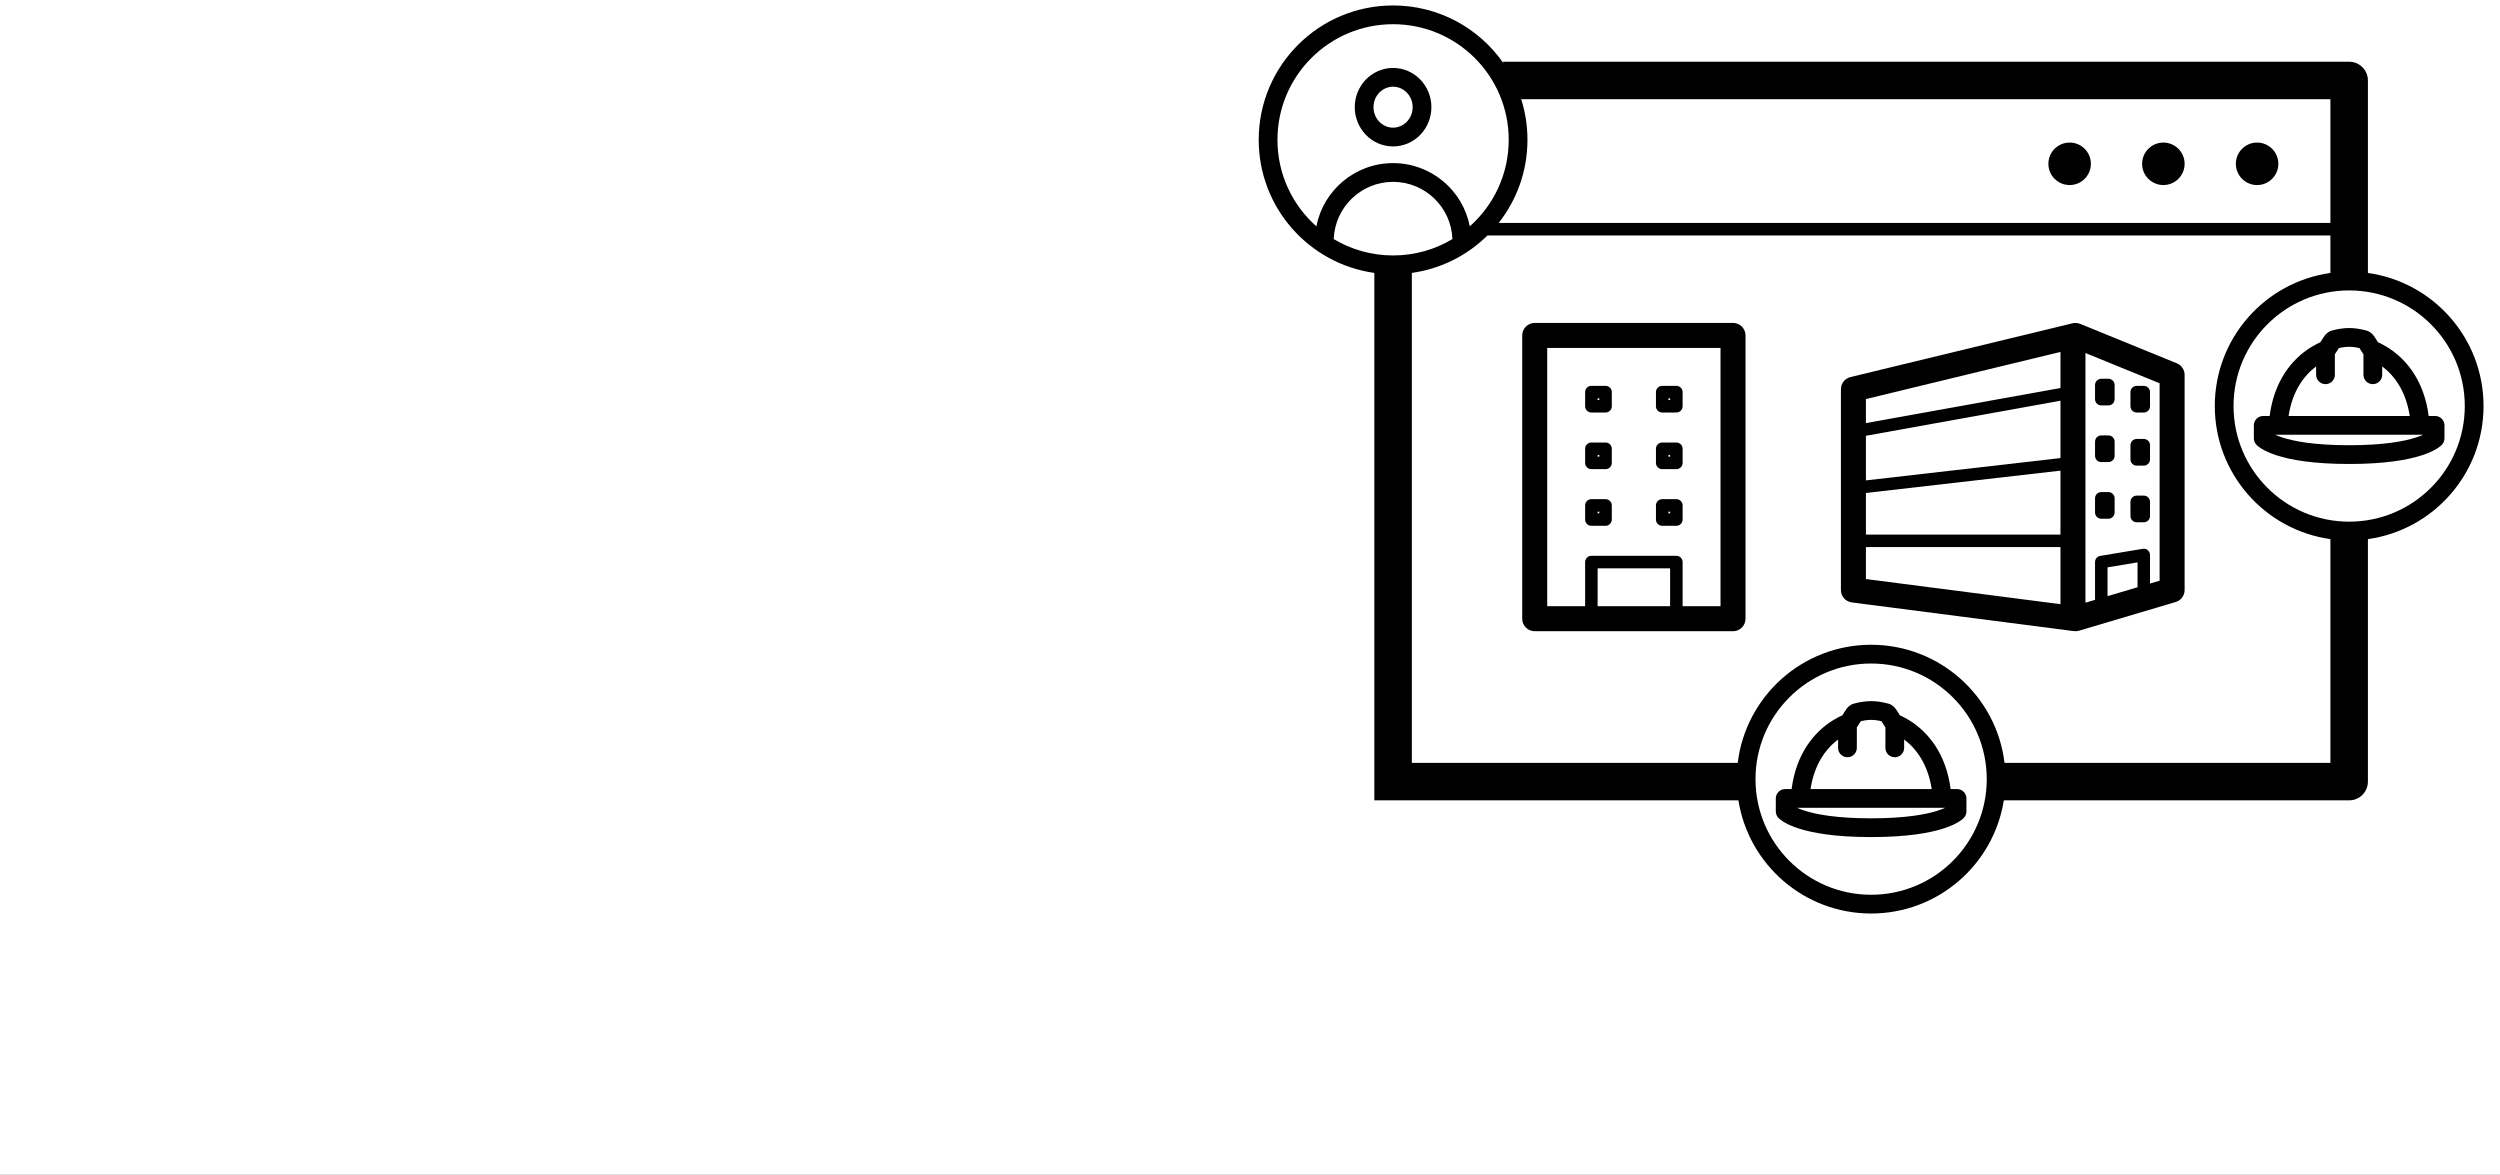 <svg width="232" height="109" viewBox="0 0 232 109" fill="none" xmlns="http://www.w3.org/2000/svg">
<rect x="0" y="0" width="232" height="109" fill="#808080" stroke="none"/>
<g clip-path="url(#clip0_5_59)">
<rect width="232" height="109" fill="white"/>
<path fill-rule="evenodd" clip-rule="evenodd" d="M129.278 6.306C127.289 6.306 125.721 7.961 125.721 9.946C125.721 11.931 127.289 13.587 129.278 13.587C131.267 13.587 132.834 11.931 132.834 9.946C132.834 7.961 131.267 6.306 129.278 6.306ZM127.461 9.946C127.461 8.872 128.3 8.046 129.278 8.046C130.256 8.046 131.094 8.872 131.094 9.946C131.094 11.021 130.256 11.847 129.278 11.847C128.3 11.847 127.461 11.021 127.461 9.946Z" fill="black"/>
<path d="M194.034 15.202C194.034 16.291 193.151 17.173 192.062 17.173C190.973 17.173 190.09 16.291 190.09 15.202C190.09 14.113 190.973 13.23 192.062 13.23C193.151 13.23 194.034 14.113 194.034 15.202Z" fill="black"/>
<path d="M200.76 17.173C201.849 17.173 202.732 16.291 202.732 15.202C202.732 14.113 201.849 13.23 200.76 13.23C199.671 13.23 198.789 14.113 198.789 15.202C198.789 16.291 199.671 17.173 200.76 17.173Z" fill="black"/>
<path d="M211.43 15.202C211.43 16.291 210.547 17.173 209.458 17.173C208.37 17.173 207.487 16.291 207.487 15.202C207.487 14.113 208.37 13.23 209.458 13.23C210.547 13.23 211.43 14.113 211.43 15.202Z" fill="black"/>
<path d="M195 35.149C194.679 35.149 194.42 35.409 194.42 35.729V37.043C194.42 37.364 194.679 37.623 195 37.623H195.657C195.977 37.623 196.237 37.364 196.237 37.043V35.729C196.237 35.409 195.977 35.149 195.657 35.149H195Z" fill="black"/>
<path d="M198.286 35.806C197.966 35.806 197.706 36.066 197.706 36.386V37.701C197.706 38.021 197.966 38.281 198.286 38.281H198.943C199.263 38.281 199.523 38.021 199.523 37.701V36.386C199.523 36.066 199.263 35.806 198.943 35.806H198.286Z" fill="black"/>
<path d="M195 40.407C194.679 40.407 194.42 40.666 194.42 40.987V42.301C194.42 42.621 194.679 42.881 195 42.881H195.657C195.977 42.881 196.237 42.621 196.237 42.301V40.987C196.237 40.666 195.977 40.407 195.657 40.407H195Z" fill="black"/>
<path d="M198.286 40.735C197.966 40.735 197.706 40.995 197.706 41.315V42.63C197.706 42.95 197.966 43.21 198.286 43.21H198.943C199.263 43.21 199.523 42.95 199.523 42.63V41.315C199.523 40.995 199.263 40.735 198.943 40.735H198.286Z" fill="black"/>
<path d="M195 45.664C194.679 45.664 194.42 45.924 194.42 46.244V47.559C194.42 47.879 194.679 48.139 195 48.139H195.657C195.977 48.139 196.237 47.879 196.237 47.559V46.244C196.237 45.924 195.977 45.664 195.657 45.664H195Z" fill="black"/>
<path d="M198.286 45.993C197.966 45.993 197.706 46.253 197.706 46.573V47.887C197.706 48.208 197.966 48.467 198.286 48.467H198.943C199.263 48.467 199.523 48.208 199.523 47.887V46.573C199.523 46.253 199.263 45.993 198.943 45.993H198.286Z" fill="black"/>
<path fill-rule="evenodd" clip-rule="evenodd" d="M193.038 30.054C192.812 29.962 192.563 29.944 192.327 30.001L171.724 34.992C171.203 35.119 170.837 35.584 170.837 36.12V54.755C170.837 55.338 171.27 55.831 171.848 55.905L192.451 58.568C192.611 58.588 192.774 58.575 192.93 58.529L201.902 55.867C202.394 55.721 202.732 55.269 202.732 54.755V34.789C202.732 34.317 202.446 33.893 202.01 33.715L193.038 30.054ZM191.211 37.185V42.509L173.157 44.581V40.441L191.211 37.185ZM173.157 45.748L191.211 43.676V49.609H173.157V45.748ZM173.157 50.769V53.735L191.211 56.068V50.769H173.157ZM191.211 36.007V32.658L173.157 37.032V39.262L191.211 36.007ZM194.42 55.667L193.531 55.931V32.761L200.412 35.568V53.889L199.523 54.153V51.502C199.523 51.332 199.448 51.17 199.318 51.06C199.188 50.949 199.016 50.902 198.848 50.93L194.904 51.587C194.625 51.634 194.42 51.876 194.42 52.159V55.667ZM198.363 54.497L195.58 55.323V52.651L198.363 52.187V54.497Z" fill="black"/>
<path fill-rule="evenodd" clip-rule="evenodd" d="M147.1 36.386C147.1 36.066 147.36 35.806 147.68 35.806H148.995C149.315 35.806 149.575 36.066 149.575 36.386V37.7C149.575 38.021 149.315 38.281 148.995 38.281H147.68C147.36 38.281 147.1 38.021 147.1 37.7V36.386ZM148.26 36.966V37.12H148.415V36.966H148.26Z" fill="black"/>
<path fill-rule="evenodd" clip-rule="evenodd" d="M153.672 36.386C153.672 36.066 153.932 35.806 154.252 35.806H155.567C155.887 35.806 156.147 36.066 156.147 36.386V37.7C156.147 38.021 155.887 38.281 155.567 38.281H154.252C153.932 38.281 153.672 38.021 153.672 37.7V36.386ZM154.832 36.966V37.12H154.987V36.966H154.832Z" fill="black"/>
<path fill-rule="evenodd" clip-rule="evenodd" d="M147.1 41.644C147.1 41.324 147.36 41.064 147.68 41.064H148.995C149.315 41.064 149.575 41.324 149.575 41.644V42.958C149.575 43.279 149.315 43.538 148.995 43.538H147.68C147.36 43.538 147.1 43.279 147.1 42.958V41.644ZM148.26 42.224V42.378H148.415V42.224H148.26Z" fill="black"/>
<path fill-rule="evenodd" clip-rule="evenodd" d="M153.672 41.644C153.672 41.324 153.932 41.064 154.252 41.064H155.567C155.887 41.064 156.147 41.324 156.147 41.644V42.958C156.147 43.279 155.887 43.538 155.567 43.538H154.252C153.932 43.538 153.672 43.279 153.672 42.958V41.644ZM154.832 42.224V42.378H154.987V42.224H154.832Z" fill="black"/>
<path fill-rule="evenodd" clip-rule="evenodd" d="M147.1 46.902C147.1 46.581 147.36 46.322 147.68 46.322H148.995C149.315 46.322 149.575 46.581 149.575 46.902V48.216C149.575 48.536 149.315 48.796 148.995 48.796H147.68C147.36 48.796 147.1 48.536 147.1 48.216V46.902ZM148.26 47.482V47.636H148.415V47.482H148.26Z" fill="black"/>
<path fill-rule="evenodd" clip-rule="evenodd" d="M153.672 46.902C153.672 46.581 153.932 46.322 154.252 46.322H155.567C155.887 46.322 156.147 46.581 156.147 46.902V48.216C156.147 48.536 155.887 48.796 155.567 48.796H154.252C153.932 48.796 153.672 48.536 153.672 48.216V46.902ZM154.832 47.482V47.636H154.987V47.482H154.832Z" fill="black"/>
<path fill-rule="evenodd" clip-rule="evenodd" d="M141.262 31.128C141.262 30.488 141.782 29.968 142.422 29.968H160.824C161.465 29.968 161.984 30.488 161.984 31.128V57.417C161.984 58.058 161.465 58.578 160.824 58.578H142.422C141.782 58.578 141.262 58.058 141.262 57.417V31.128ZM154.987 56.258H148.26V52.739H154.987V56.258ZM159.664 56.258H156.147V52.159C156.147 51.839 155.887 51.579 155.567 51.579H147.68C147.36 51.579 147.1 51.839 147.1 52.159V56.258H143.582V32.288H159.664V56.258Z" fill="black"/>
<path fill-rule="evenodd" clip-rule="evenodd" d="M218.002 30.442C217.505 30.442 216.951 30.519 216.38 30.68C216.179 30.736 216.033 30.843 215.945 30.92C215.854 30.999 215.781 31.084 215.729 31.152C215.63 31.28 215.539 31.428 215.478 31.529L215.472 31.538C215.411 31.638 215.37 31.705 215.335 31.755C215.218 31.808 215.101 31.865 214.983 31.926C214.812 32.014 214.641 32.111 214.47 32.217C212.669 33.33 211.042 35.364 210.624 38.602H210.027C209.547 38.602 209.157 38.991 209.157 39.472V40.674C209.157 40.892 209.239 41.101 209.386 41.262L210.027 40.674C209.386 41.262 209.387 41.263 209.387 41.263L209.389 41.265L209.392 41.268L209.398 41.275L209.412 41.289C209.423 41.3 209.435 41.311 209.448 41.324C209.475 41.35 209.509 41.38 209.55 41.413C209.633 41.481 209.746 41.563 209.895 41.653C210.193 41.835 210.635 42.051 211.277 42.258C212.557 42.672 214.646 43.057 218.002 43.057C221.359 43.057 223.448 42.672 224.728 42.258C225.37 42.051 225.812 41.835 226.11 41.653C226.259 41.563 226.372 41.481 226.454 41.413C226.496 41.38 226.53 41.35 226.557 41.324C226.57 41.311 226.582 41.3 226.592 41.289L226.607 41.275L226.613 41.268L226.616 41.265L226.617 41.263C226.617 41.263 226.619 41.262 225.977 40.674L226.619 41.262C226.766 41.101 226.847 40.892 226.847 40.674V39.472C226.847 38.991 226.458 38.602 225.977 38.602H225.381C224.963 35.364 223.336 33.33 221.534 32.217C221.364 32.111 221.193 32.014 221.021 31.926C220.904 31.865 220.787 31.808 220.67 31.755C220.635 31.705 220.593 31.638 220.533 31.538L220.527 31.529C220.466 31.428 220.375 31.28 220.276 31.152C220.224 31.084 220.151 30.999 220.06 30.92C219.972 30.843 219.826 30.736 219.625 30.68C219.054 30.519 218.5 30.442 218.002 30.442ZM212.381 38.602C212.729 36.314 213.785 34.869 214.936 34.003V34.779C214.936 35.26 215.326 35.649 215.806 35.649C216.287 35.649 216.676 35.26 216.676 34.779V32.868L216.698 32.84L216.71 32.824C216.8 32.703 216.884 32.564 216.944 32.466L216.957 32.445C216.993 32.386 217.021 32.341 217.045 32.304C217.403 32.219 217.729 32.182 218.002 32.182C218.276 32.182 218.602 32.219 218.96 32.304C218.984 32.341 219.012 32.386 219.048 32.445L219.06 32.466C219.12 32.564 219.205 32.703 219.295 32.824C219.305 32.838 219.317 32.853 219.328 32.868V34.779C219.328 35.26 219.718 35.649 220.198 35.649C220.679 35.649 221.068 35.26 221.068 34.779V34.003C222.22 34.869 223.275 36.314 223.624 38.602H212.381ZM211.812 40.602C211.527 40.51 211.304 40.421 211.133 40.342H224.872C224.701 40.421 224.478 40.51 224.193 40.602C223.133 40.945 221.234 41.317 218.002 41.317C214.77 41.317 212.872 40.945 211.812 40.602Z" fill="black"/>
<path fill-rule="evenodd" clip-rule="evenodd" d="M172.018 65.303C172.589 65.143 173.143 65.065 173.64 65.065C174.138 65.065 174.691 65.143 175.262 65.303C175.464 65.36 175.61 65.466 175.697 65.543C175.789 65.623 175.861 65.708 175.914 65.776C176.013 65.903 176.103 66.051 176.165 66.153L176.17 66.161C176.231 66.261 176.273 66.328 176.307 66.379C176.424 66.432 176.542 66.489 176.659 66.549C176.831 66.638 177.002 66.735 177.172 66.84C178.973 67.954 180.6 69.988 181.019 73.225H181.615C182.096 73.225 182.485 73.615 182.485 74.095V75.297C182.485 75.515 182.403 75.725 182.256 75.885L181.615 75.297C182.256 75.885 182.255 75.886 182.255 75.886L182.254 75.888L182.251 75.891L182.244 75.898L182.23 75.913C182.22 75.923 182.208 75.935 182.194 75.947C182.167 75.973 182.133 76.003 182.092 76.037C182.009 76.104 181.897 76.186 181.748 76.277C181.45 76.458 181.007 76.674 180.366 76.882C179.085 77.295 176.996 77.68 173.64 77.68C170.284 77.68 168.195 77.295 166.914 76.882C166.273 76.674 165.83 76.458 165.532 76.277C165.383 76.186 165.271 76.104 165.188 76.037C165.147 76.003 165.113 75.973 165.086 75.947L165.069 75.932L165.059 75.921L165.05 75.913L165.036 75.898L165.029 75.891L165.027 75.888L165.025 75.886C165.025 75.886 165.024 75.885 165.665 75.297L165.024 75.885C164.877 75.725 164.795 75.515 164.795 75.297V74.095C164.795 73.615 165.185 73.225 165.665 73.225H166.261C166.68 69.988 168.307 67.954 170.108 66.84C170.278 66.735 170.45 66.638 170.621 66.549C170.738 66.489 170.856 66.432 170.973 66.379C171.008 66.328 171.049 66.261 171.11 66.161L171.115 66.153C171.177 66.051 171.267 65.903 171.366 65.776C171.419 65.708 171.491 65.623 171.583 65.543C171.671 65.466 171.816 65.36 172.018 65.303ZM170.574 68.627C169.423 69.493 168.367 70.938 168.018 73.225H179.262C178.913 70.938 177.857 69.493 176.706 68.627V69.403C176.706 69.883 176.317 70.272 175.836 70.272C175.356 70.272 174.966 69.883 174.966 69.403V67.492C174.954 67.476 174.943 67.462 174.933 67.448C174.843 67.326 174.758 67.188 174.698 67.089L174.685 67.068C174.649 67.01 174.621 66.964 174.598 66.928C174.24 66.842 173.914 66.805 173.64 66.805C173.366 66.805 173.04 66.842 172.682 66.928C172.659 66.964 172.631 67.01 172.595 67.068L172.582 67.089C172.522 67.188 172.438 67.326 172.348 67.448L172.332 67.468L172.314 67.492V69.403C172.314 69.883 171.925 70.272 171.444 70.272C170.964 70.272 170.574 69.883 170.574 69.403V68.627ZM166.77 74.965C166.942 75.044 167.165 75.134 167.45 75.226C168.51 75.569 170.408 75.94 173.64 75.94C176.872 75.94 178.77 75.569 179.831 75.226C180.115 75.134 180.339 75.044 180.51 74.965H166.77Z" fill="black"/>
<path fill-rule="evenodd" clip-rule="evenodd" d="M129.278 0.506C122.391 0.506 116.808 6.089 116.808 12.976C116.808 19.273 121.474 24.479 127.538 25.326V74.273H161.325C162.269 80.225 167.423 84.774 173.64 84.774C179.857 84.774 185.011 80.224 185.955 74.273L218.002 74.273C218.963 74.273 219.742 73.494 219.742 72.533V50.03C225.806 49.184 230.472 43.977 230.472 37.681C230.472 31.384 225.806 26.177 219.742 25.331V7.468C219.742 6.507 218.963 5.728 218.002 5.728H139.497V5.829C137.242 2.61 133.506 0.506 129.278 0.506ZM118.548 12.976C118.548 7.05 123.352 2.246 129.278 2.246C135.204 2.246 140.008 7.05 140.008 12.976C140.008 16.171 138.612 19.04 136.396 21.005C135.751 17.662 132.809 15.137 129.278 15.137C125.746 15.137 122.805 17.662 122.159 21.005C119.944 19.04 118.548 16.171 118.548 12.976ZM129.278 16.877C132.254 16.877 134.679 19.237 134.784 22.187C133.174 23.152 131.291 23.706 129.278 23.706C127.265 23.706 125.381 23.152 123.771 22.187C123.877 19.237 126.302 16.877 129.278 16.877ZM141.168 9.208C141.545 10.397 141.748 11.663 141.748 12.976C141.748 15.889 140.749 18.568 139.076 20.691L216.262 20.691V9.208H141.168ZM138.038 21.851C136.176 23.689 133.737 24.946 131.018 25.326V70.793H161.261C162.006 64.619 167.264 59.834 173.64 59.834C180.016 59.834 185.274 64.619 186.02 70.793L216.262 70.793V50.03C210.199 49.184 205.532 43.977 205.532 37.681C205.532 31.384 210.199 26.177 216.262 25.331V21.851L138.038 21.851ZM218.002 26.951C212.076 26.951 207.272 31.755 207.272 37.681C207.272 43.607 212.076 48.41 218.002 48.41C223.928 48.41 228.732 43.607 228.732 37.681C228.732 31.755 223.928 26.951 218.002 26.951ZM173.64 61.574C167.714 61.574 162.91 66.378 162.91 72.304C162.91 78.23 167.714 83.034 173.64 83.034C179.566 83.034 184.37 78.23 184.37 72.304C184.37 66.378 179.566 61.574 173.64 61.574Z" fill="black"/>
</g>
<defs>
<clipPath id="clip0_5_59">
<rect width="232" height="109" fill="white"/>
</clipPath>
</defs>
</svg>
